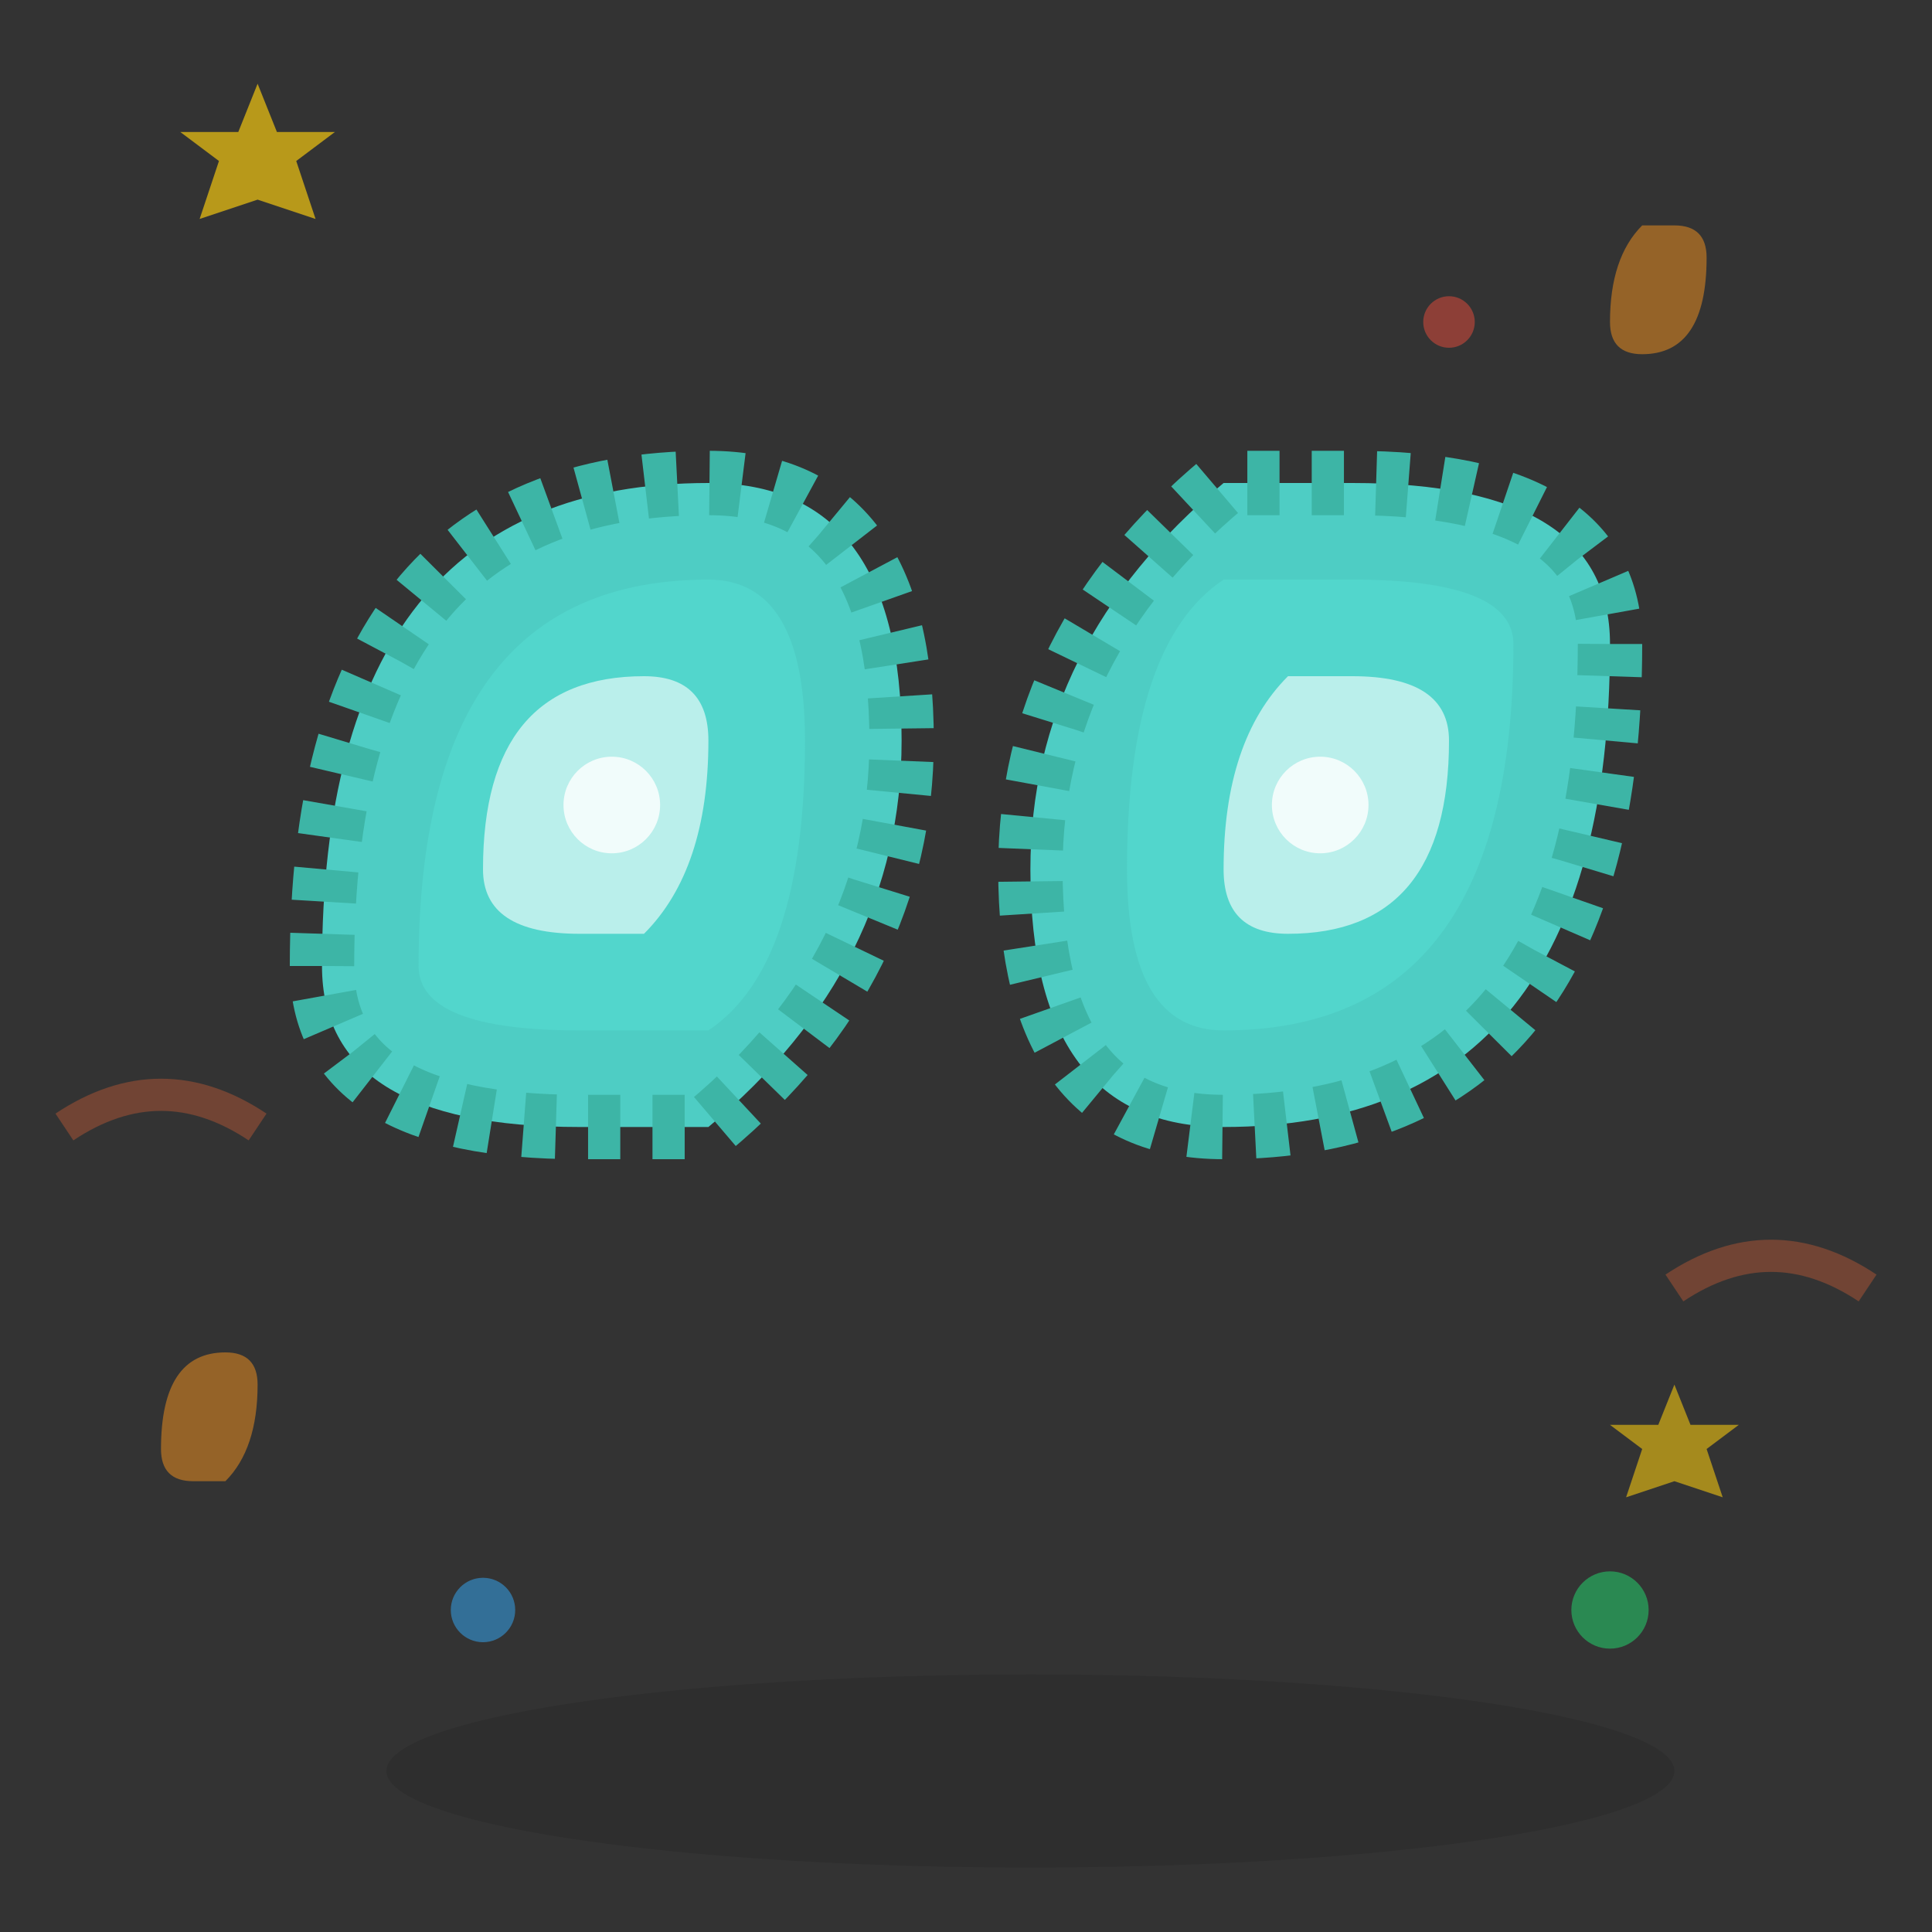 <svg width="60" height="60" viewBox="0 0 60 60" xmlns="http://www.w3.org/2000/svg">
  <rect x="0" y="0" width="60" height="60" fill="#333333" stroke="none"/>
  <defs>
    <style>
      .quote-mark { animation: quoteFloat 3s ease-in-out infinite; }
      .sketch { stroke-dasharray: 1,1; }
      
      @keyframes quoteFloat {
        0%, 100% { transform: translateY(0) rotate(0deg); }
        50% { transform: translateY(-3px) rotate(2deg); }
      }
    </style>
  </defs>
  
  <!-- Quote shadow -->
  <ellipse cx="32" cy="55" rx="20" ry="3" fill="#000000" opacity="0.1"/>
  
  <!-- Left quote mark -->
  <g class="quote-mark" transform="translate(10, 15)">
    <!-- Quote background -->
    <path d="M0,15 Q0,0 12,0 Q18,0 18,8 Q18,15 12,20 L8,20 Q0,20 0,15 Z" 
          fill="#4ecdc4" stroke="#3db5a6" stroke-width="2" class="sketch"/>
    
    <!-- Quote inner curve -->
    <path d="M3,15 Q3,3 12,3 Q15,3 15,8 Q15,15 12,17 L8,17 Q3,17 3,15 Z" 
          fill="#52d6cc"/>
    
    <!-- Quote highlight -->
    <path d="M5,12 Q5,6 10,6 Q12,6 12,8 Q12,12 10,14 L8,14 Q5,14 5,12 Z" 
          fill="#ffffff" opacity="0.6"/>
    
    <!-- Inner detail -->
    <circle cx="9" cy="10" r="1.5" fill="#ffffff" opacity="0.8"/>
  </g>
  
  <!-- Right quote mark -->
  <g class="quote-mark" transform="translate(32, 15)" style="animation-delay: 0.5s;">
    <!-- Quote background -->
    <path d="M18,5 Q18,20 6,20 Q0,20 0,12 Q0,5 6,0 L10,0 Q18,0 18,5 Z" 
          fill="#4ecdc4" stroke="#3db5a6" stroke-width="2" class="sketch"/>
    
    <!-- Quote inner curve -->
    <path d="M15,5 Q15,17 6,17 Q3,17 3,12 Q3,5 6,3 L10,3 Q15,3 15,5 Z" 
          fill="#52d6cc"/>
    
    <!-- Quote highlight -->
    <path d="M13,8 Q13,14 8,14 Q6,14 6,12 Q6,8 8,6 L10,6 Q13,6 13,8 Z" 
          fill="#ffffff" opacity="0.6"/>
    
    <!-- Inner detail -->
    <circle cx="9" cy="10" r="1.5" fill="#ffffff" opacity="0.8"/>
  </g>
  
  <!-- Decorative elements -->
  <g opacity="0.5">
    <!-- Small quotes -->
    <path d="M5,45 Q5,42 7,42 Q8,42 8,43 Q8,45 7,46 L6,46 Q5,46 5,45 Z" 
          fill="#f7931e"/>
    
    <path d="M53,8 Q53,11 51,11 Q50,11 50,10 Q50,8 51,7 L52,7 Q53,7 53,8 Z" 
          fill="#f7931e"/>
    
    <!-- Communication lines -->
    <path d="M2,35 Q5,33 8,35" stroke="#ff6b35" stroke-width="1" fill="none" opacity="0.6"/>
    <path d="M52,40 Q55,38 58,40" stroke="#ff6b35" stroke-width="1" fill="none" opacity="0.6"/>
  </g>
  
  <!-- Speech bubble elements -->
  <circle cx="15" cy="50" r="1" fill="#3498db" opacity="0.6">
    <animate attributeName="r" values="1;2;1" dur="2s" repeatCount="indefinite"/>
  </circle>
  <circle cx="45" cy="10" r="0.8" fill="#e74c3c" opacity="0.5">
    <animate attributeName="r" values="0.8;1.5;0.8" dur="2.5s" repeatCount="indefinite"/>
  </circle>
  <circle cx="50" cy="50" r="1.2" fill="#27ae60" opacity="0.7">
    <animate attributeName="r" values="1.2;2.2;1.2" dur="3s" repeatCount="indefinite"/>
  </circle>
  
  <!-- Testimonial stars -->
  <g transform="translate(8, 5) scale(0.3)" opacity="0.7">
    <path d="M0,-8 L2,-3 L8,-3 L4,0 L6,6 L0,4 L-6,6 L-4,0 L-8,-3 L-2,-3 Z" 
          fill="#f1c40f"/>
  </g>
  
  <g transform="translate(52, 45) scale(0.25)" opacity="0.6">
    <path d="M0,-8 L2,-3 L8,-3 L4,0 L6,6 L0,4 L-6,6 L-4,0 L-8,-3 L-2,-3 Z" 
          fill="#f1c40f"/>
  </g>
</svg>
